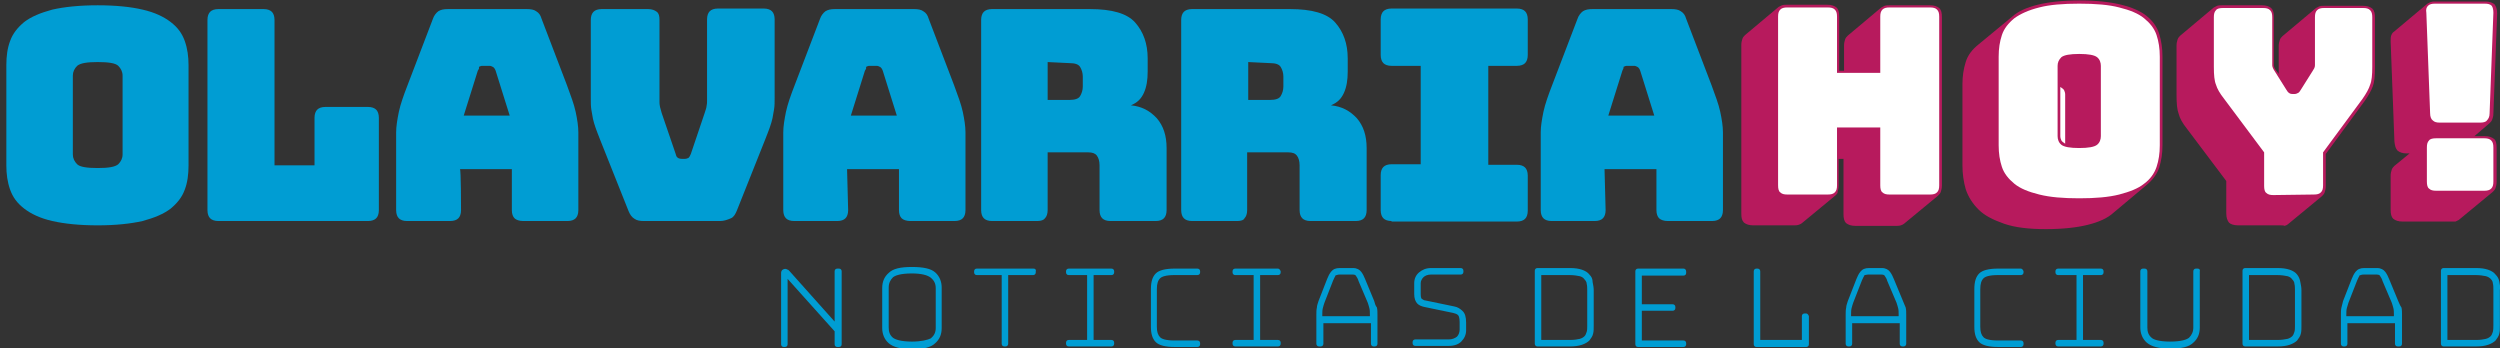 <?xml version="1.0" encoding="utf-8"?>
<!-- Generator: Adobe Illustrator 16.0.0, SVG Export Plug-In . SVG Version: 6.00 Build 0)  -->
<!DOCTYPE svg PUBLIC "-//W3C//DTD SVG 1.1//EN" "http://www.w3.org/Graphics/SVG/1.1/DTD/svg11.dtd">
<svg version="1.1" id="Capa_1" xmlns="http://www.w3.org/2000/svg" xmlns:xlink="http://www.w3.org/1999/xlink" x="0px" y="0px"
	 width="612.605px" height="85.333px" viewBox="-291.298 613.112 612.605 85.333"
	 enable-background="new -291.298 613.112 612.605 85.333" xml:space="preserve">
<rect x="-291.298" y="613.112" width="612.605" height="85.333" fill="#333333" stroke="none"/>
<g>
	<path fill="#B71A5D" d="M158.583,660.911l-8.346,6.89c-0.133,0.132-0.398,0.264-0.795,0.396c-0.397,0.134-0.795,0.134-1.192,0.134
		h-9.936c-1.061,0-1.723-0.267-2.253-0.663c-0.529-0.529-0.663-1.192-0.663-2.253V624.08c0-0.53,0.133-1.061,0.265-1.457
		c0.133-0.397,0.397-0.662,0.662-0.928l8.214-6.889c0.265-0.133,0.53-0.267,0.795-0.397c0.397-0.132,0.795-0.132,1.192-0.132h9.937
		c1.06,0,1.723,0.263,2.253,0.662c0.529,0.529,0.662,1.192,0.662,2.253v13.248h1.192v-6.228c0-0.53,0.132-1.061,0.265-1.457
		c0.133-0.398,0.398-0.663,0.663-0.928l8.214-6.889c0.265-0.133,0.53-0.266,0.795-0.399c0.397-0.131,0.795-0.131,1.192-0.131h9.937
		c1.06,0,1.722,0.265,2.252,0.662c0.53,0.529,0.662,1.192,0.662,2.252v41.336c0,0.53-0.131,1.059-0.265,1.457
		c-0.132,0.397-0.397,0.662-0.662,0.928l-8.347,6.889c-0.132,0.132-0.397,0.265-0.795,0.398c-0.397,0.131-0.795,0.131-1.192,0.131
		h-9.937c-1.06,0-1.722-0.265-2.252-0.661c-0.53-0.529-0.662-1.193-0.662-2.253v-13.513h-1.193v6.624
		c0,0.53-0.132,1.059-0.265,1.457C159.113,660.247,158.848,660.646,158.583,660.911z"/>
	<path fill="#FFFFFF" d="M156.596,660.778c0.795,0,1.325-0.132,1.722-0.531c0.397-0.396,0.53-0.926,0.53-1.721V644.35h10.599v14.176
		c0,0.795,0.132,1.458,0.53,1.721c0.397,0.399,0.927,0.531,1.722,0.531h9.937c0.794,0,1.324-0.132,1.722-0.531
		c0.397-0.396,0.53-0.926,0.53-1.721v-41.334c0-0.797-0.133-1.326-0.53-1.724c-0.398-0.396-0.928-0.529-1.722-0.529h-9.937
		c-0.795,0-1.325,0.133-1.722,0.529c-0.397,0.397-0.53,0.927-0.53,1.724v13.777h-10.599v-13.777c0-0.797-0.132-1.326-0.53-1.724
		c-0.397-0.396-0.927-0.529-1.722-0.529h-9.937c-0.795,0-1.325,0.133-1.722,0.529c-0.398,0.397-0.53,0.927-0.53,1.724v41.334
		c0,0.795,0.132,1.458,0.53,1.721c0.397,0.399,0.927,0.531,1.722,0.531H156.596z"/>
	<path fill="#B71A5D" d="M226.547,665.283c-1.457,1.324-3.577,2.252-6.227,2.914c-2.649,0.663-6.095,1.061-10.334,1.061
		c-4.107,0-7.551-0.397-10.202-1.325c-2.649-0.928-4.769-1.988-6.226-3.444c-1.458-1.457-2.517-3.047-3.18-5.034
		c-0.53-1.855-0.795-3.842-0.795-5.83v-19.873c0-1.986,0.265-3.708,0.795-5.431c0.53-1.724,1.59-3.048,3.047-4.24l8.348-6.888
		c1.457-1.326,3.576-2.253,6.227-2.915c2.65-0.663,6.094-1.061,10.333-1.061c4.107,0,7.552,0.397,10.201,1.061
		c2.649,0.662,4.77,1.589,6.227,2.781c1.457,1.192,2.517,2.649,3.047,4.373c0.53,1.721,0.795,3.576,0.795,5.563v21.728
		c0,1.986-0.265,3.71-0.795,5.431c-0.53,1.59-1.59,3.048-3.047,4.241L226.547,665.283z"/>
	<path fill="#FFFFFF" d="M237.941,648.722v-21.728c0-1.987-0.265-3.709-0.795-5.3c-0.53-1.591-1.59-2.914-3.047-4.106
		c-1.458-1.193-3.445-1.987-6.095-2.649c-2.518-0.662-5.829-0.929-9.804-0.929c-3.975,0-7.286,0.267-9.804,0.929
		c-2.649,0.662-4.637,1.59-6.095,2.649c-1.457,1.192-2.517,2.516-3.047,4.106c-0.53,1.591-0.795,3.313-0.795,5.3v21.728
		c0,1.986,0.265,3.71,0.795,5.299c0.53,1.591,1.59,2.915,3.047,4.108c1.458,1.191,3.445,1.986,6.095,2.648
		c2.65,0.663,5.829,0.928,9.804,0.928c3.975,0,7.154-0.265,9.804-0.928c2.518-0.662,4.637-1.457,6.095-2.648
		c1.457-1.061,2.517-2.518,3.047-4.108C237.677,652.432,237.941,650.709,237.941,648.722z"/>
	<path fill="#B71A5D" d="M212.901,646.469v-17.224c0-0.794,0.265-1.455,0.927-2.119c0.663-0.53,2.12-0.794,4.372-0.794
		c2.252,0,3.71,0.264,4.373,0.794c0.662,0.53,0.927,1.325,0.927,2.119v17.224c0,0.796-0.265,1.59-0.927,2.12
		c-0.663,0.529-2.12,0.796-4.373,0.796c-2.252,0-3.709-0.267-4.372-0.796C213.167,648.059,212.901,647.265,212.901,646.469z"/>
	<path fill="#FFFFFF" d="M213.564,646.469c0,0.397,0.133,0.796,0.265,1.061c0.133,0.265,0.53,0.529,0.928,0.795v-12.058
		c0-0.396-0.132-0.793-0.265-1.059c-0.133-0.266-0.53-0.529-0.928-0.795V646.469z"/>
	<path fill="#B71A5D" d="M267.485,668.331h-10.334c-1.06,0-1.854-0.267-2.252-0.663c-0.397-0.529-0.663-1.192-0.663-2.253v-7.949
		l-9.671-12.851c-1.06-1.323-1.723-2.518-1.988-3.576c-0.397-1.061-0.53-2.519-0.53-4.639v-12.188c0-0.53,0.133-1.061,0.265-1.457
		c0.133-0.398,0.398-0.663,0.663-0.928l8.214-6.889c0.264-0.133,0.53-0.266,0.794-0.399c0.397-0.131,0.795-0.131,1.193-0.131h9.803
		c1.06,0,1.723,0.265,2.252,0.662c0.53,0.529,0.663,1.192,0.663,2.252v10.468c0,0.396,0,0.794,0,1.191s0.132,0.795,0.397,1.191
		l0.794,1.061v-6.89c0-0.529,0.133-1.059,0.265-1.456c0.133-0.398,0.398-0.664,0.663-0.928l8.213-6.89
		c0.266-0.132,0.53-0.265,0.795-0.397c0.398-0.134,0.795-0.134,1.192-0.134h9.539c1.06,0,1.723,0.267,2.252,0.663
		c0.53,0.531,0.663,1.192,0.663,2.252v12.188c0,2.12-0.133,3.578-0.53,4.638c-0.397,1.061-1.06,2.253-1.988,3.576l-9.538,12.984
		v7.95c0,0.529-0.133,1.059-0.265,1.455c-0.133,0.398-0.397,0.664-0.663,0.929l-8.347,6.889c-0.132,0.133-0.397,0.267-0.795,0.397
		C268.28,668.331,267.882,668.331,267.485,668.331z"/>
	<path fill="#FFFFFF" d="M275.699,660.778c0.795,0,1.325-0.132,1.723-0.531c0.397-0.396,0.53-0.926,0.53-1.721v-8.082l9.671-13.116
		c0.927-1.324,1.59-2.517,1.855-3.443c0.397-0.929,0.529-2.386,0.529-4.372v-12.189c0-0.794-0.132-1.325-0.529-1.722
		c-0.398-0.398-0.928-0.529-1.723-0.529h-9.539c-0.794,0-1.324,0.131-1.722,0.529c-0.397,0.396-0.53,0.928-0.53,1.722v10.468
		c0,0.396,0,0.926,0,1.324c0,0.528-0.265,0.928-0.53,1.325l-2.914,4.637c-0.265,0.397-0.398,0.662-0.663,0.794
		c-0.265,0.133-0.53,0.267-0.795,0.267H270.4c-0.397,0-0.662-0.134-0.795-0.267c-0.265-0.132-0.397-0.396-0.662-0.794l-2.915-4.637
		c-0.265-0.397-0.53-0.928-0.53-1.325c0-0.53,0-0.928,0-1.324v-10.468c0-0.794-0.133-1.325-0.53-1.722
		c-0.397-0.398-0.927-0.529-1.722-0.529h-9.804c-0.795,0-1.458,0.131-1.722,0.529c-0.397,0.396-0.53,0.928-0.53,1.722v12.189
		c0,1.986,0.132,3.443,0.53,4.372c0.265,0.927,0.927,2.119,1.987,3.444l9.804,13.115v8.215c0,0.795,0.133,1.458,0.53,1.722
		c0.398,0.397,0.927,0.53,1.722,0.53L275.699,660.778L275.699,660.778z"/>
	<path fill="#009DD3" d="M-245.097,653.624c0,2.253-0.265,4.24-0.928,5.962c-0.663,1.855-1.854,3.312-3.445,4.638
		c-1.722,1.324-3.974,2.252-6.889,3.048c-2.914,0.661-6.624,1.06-10.996,1.06c-4.504,0-8.214-0.398-11.128-1.06
		c-2.915-0.664-5.167-1.724-6.889-3.048c-1.722-1.326-2.783-2.782-3.446-4.638c-0.662-1.854-0.927-3.843-0.927-5.962v-24.509
		c0-2.253,0.265-4.239,0.927-5.963c0.663-1.854,1.855-3.311,3.446-4.637c1.722-1.323,3.974-2.252,6.889-3.047
		c2.914-0.662,6.624-1.06,11.128-1.06c4.505,0,8.214,0.397,10.996,1.06c2.915,0.663,5.167,1.724,6.889,3.047
		c1.723,1.326,2.782,2.782,3.445,4.637c0.663,1.855,0.928,3.843,0.928,5.963C-245.097,628.982-245.097,653.624-245.097,653.624z
		 M-273.449,650.975c0,0.926,0.397,1.721,1.06,2.384c0.662,0.662,2.384,0.928,5.034,0.928s4.239-0.266,5.035-0.928
		c0.662-0.663,1.06-1.458,1.06-2.384v-19.343c0-0.93-0.397-1.723-1.06-2.387c-0.663-0.661-2.385-0.926-5.035-0.926
		s-4.239,0.265-5.034,0.926c-0.663,0.664-1.06,1.457-1.06,2.387V650.975z"/>
	<path fill="#009DD3" d="M-201.113,667.271h-36.698c-0.928,0-1.59-0.267-1.987-0.664c-0.398-0.396-0.663-1.06-0.663-1.987v-46.635
		c0-0.927,0.265-1.59,0.663-1.987c0.397-0.396,1.06-0.661,1.987-0.661h11.128c0.928,0,1.59,0.265,1.988,0.661
		c0.397,0.397,0.663,1.061,0.663,1.987v35.639h9.804v-11.659c0-0.926,0.264-1.589,0.662-1.986c0.398-0.397,1.06-0.662,1.987-0.662
		h10.466c0.927,0,1.59,0.265,1.987,0.662c0.398,0.397,0.663,1.061,0.663,1.986v22.655c0,0.928-0.265,1.591-0.663,1.987
		C-199.522,667.005-200.186,667.271-201.113,667.271z"/>
	<path fill="#009DD3" d="M-178.325,664.62c0,0.928-0.265,1.591-0.663,1.987c-0.397,0.397-1.06,0.664-1.987,0.664h-10.599
		c-0.927,0-1.59-0.267-1.988-0.664c-0.397-0.396-0.662-1.06-0.662-1.987v-19.078c0-1.457,0.265-3.047,0.662-5.034
		c0.398-1.854,1.193-4.107,2.121-6.491l6.226-16.295c0.266-0.796,0.795-1.458,1.325-1.855c0.663-0.397,1.325-0.529,2.385-0.529
		h19.342c0.928,0,1.723,0.132,2.252,0.529c0.663,0.397,1.06,0.927,1.325,1.855l6.227,16.295c0.928,2.518,1.722,4.637,2.12,6.491
		c0.397,1.855,0.662,3.577,0.662,5.034v19.078c0,0.928-0.265,1.591-0.662,1.987c-0.398,0.397-1.061,0.664-1.987,0.664h-10.863
		c-0.928,0-1.723-0.267-2.121-0.664c-0.397-0.396-0.662-1.06-0.662-1.987v-10.068h-12.718
		C-178.325,654.552-178.325,664.62-178.325,664.62z M-174.218,630.44l-3.445,10.995h11.262l-3.445-10.995
		c-0.133-0.397-0.397-0.797-0.663-0.928c-0.265-0.133-0.53-0.267-0.795-0.267h-1.855c-0.265,0-0.53,0.134-0.795,0.267
		C-173.821,629.777-173.954,630.043-174.218,630.44z"/>
	<path fill="#009DD3" d="M-114.865,667.271h-18.68c-0.928,0-1.722-0.133-2.252-0.53c-0.663-0.399-1.061-0.929-1.458-1.855
		l-7.021-17.62c-0.398-1.061-0.794-1.987-1.06-2.782c-0.265-0.795-0.529-1.592-0.662-2.252c-0.132-0.663-0.265-1.458-0.397-2.253
		s-0.132-1.722-0.132-2.915v-19.078c0-0.927,0.265-1.59,0.663-1.987c0.397-0.396,1.06-0.661,1.987-0.661h11.394
		c0.927,0,1.589,0.265,2.12,0.661c0.529,0.397,0.663,1.061,0.663,1.987v19.872c0,0.532,0,0.93,0.132,1.459
		c0.133,0.528,0.265,0.927,0.397,1.457l3.444,10.068c0.133,0.53,0.265,0.796,0.53,0.929c0.133,0.131,0.531,0.265,0.928,0.265h0.794
		c0.398,0,0.663-0.134,0.928-0.265c0.132-0.133,0.397-0.531,0.53-0.929l3.444-10.2c0.132-0.531,0.397-1.061,0.397-1.458
		c0.133-0.53,0.133-0.927,0.133-1.457v-19.873c0-0.928,0.265-1.59,0.662-1.987c0.398-0.397,1.06-0.663,1.988-0.663h11.261
		c0.928,0,1.59,0.266,1.988,0.663s0.662,1.06,0.662,1.987v19.078c0,1.192,0,2.119-0.132,2.913c-0.132,0.797-0.265,1.591-0.397,2.253
		c-0.132,0.663-0.397,1.457-0.663,2.253c-0.265,0.794-0.662,1.723-1.06,2.782l-7.022,17.62c-0.397,0.928-0.795,1.589-1.457,1.854
		C-113.143,667.005-113.938,667.271-114.865,667.271z"/>
	<path fill="#009DD3" d="M-83.466,664.62c0,0.928-0.265,1.591-0.662,1.987c-0.398,0.397-1.06,0.664-1.987,0.664h-10.599
		c-0.927,0-1.59-0.267-1.987-0.664c-0.397-0.396-0.662-1.06-0.662-1.987v-19.078c0-1.457,0.265-3.047,0.662-5.034
		c0.397-1.854,1.192-4.107,2.12-6.491l6.227-16.295c0.266-0.796,0.795-1.458,1.325-1.855c0.663-0.397,1.325-0.529,2.385-0.529
		h19.342c0.927,0,1.722,0.132,2.252,0.529c0.663,0.397,1.06,0.927,1.325,1.855l6.227,16.295c0.928,2.518,1.723,4.637,2.12,6.491
		c0.397,1.855,0.663,3.577,0.663,5.034v19.078c0,0.928-0.265,1.591-0.663,1.987c-0.397,0.397-1.06,0.664-1.987,0.664h-10.864
		c-0.927,0-1.722-0.267-2.119-0.664c-0.397-0.396-0.663-1.06-0.663-1.987v-10.068h-12.718L-83.466,664.62L-83.466,664.62z
		 M-79.359,630.44l-3.444,10.995h11.261l-3.444-10.995c-0.133-0.397-0.398-0.797-0.663-0.928c-0.265-0.133-0.53-0.267-0.795-0.267
		h-1.855c-0.265,0-0.53,0.134-0.795,0.267C-78.961,629.777-79.094,630.043-79.359,630.44z"/>
	<path fill="#009DD3" d="M-37.097,667.271h-11.128c-0.928,0-1.59-0.267-1.987-0.664c-0.398-0.396-0.664-1.06-0.664-1.987v-46.635
		c0-0.927,0.265-1.59,0.664-1.987c0.396-0.396,1.059-0.661,1.987-0.661h23.979c5.432,0,9.141,1.059,11.128,3.312
		c1.987,2.252,3.047,5.167,3.047,8.743v3.312c0,1.99-0.265,3.711-0.927,5.168c-0.663,1.457-1.59,2.386-3.18,3.048
		c2.65,0.265,4.637,1.324,6.359,3.179c1.59,1.855,2.385,4.24,2.385,7.288v15.234c0,0.928-0.265,1.591-0.663,1.987
		c-0.397,0.397-1.06,0.664-1.987,0.664h-11.128c-0.928,0-1.59-0.267-1.988-0.664c-0.397-0.396-0.662-1.06-0.662-1.987v-10.996
		c0-1.061-0.265-1.854-0.663-2.385s-1.06-0.795-2.12-0.795h-9.937v14.176c0,0.928-0.265,1.591-0.662,1.987
		C-35.507,667.005-36.169,667.271-37.097,667.271z M-34.58,628.32v9.273h5.433c1.192,0,2.12-0.266,2.517-0.927
		c0.397-0.663,0.662-1.458,0.662-2.386v-2.385c0-0.927-0.265-1.723-0.662-2.384c-0.397-0.663-1.325-0.928-2.517-0.928L-34.58,628.32
		L-34.58,628.32z"/>
	<path fill="#009DD3" d="M11.922,667.271H0.793c-0.927,0-1.589-0.267-1.987-0.664c-0.396-0.396-0.662-1.06-0.662-1.987v-46.635
		c0-0.927,0.266-1.59,0.662-1.987c0.398-0.396,1.061-0.661,1.987-0.661h23.98c5.432,0,9.142,1.059,11.129,3.312
		c1.988,2.252,3.047,5.167,3.047,8.743v3.312c0,1.99-0.265,3.711-0.928,5.168c-0.662,1.457-1.589,2.386-3.179,3.048
		c2.649,0.265,4.637,1.324,6.359,3.179c1.59,1.855,2.384,4.24,2.384,7.288v15.234c0,0.928-0.265,1.591-0.662,1.987
		c-0.397,0.397-1.06,0.664-1.987,0.664H29.809c-0.928,0-1.59-0.267-1.988-0.664c-0.397-0.396-0.662-1.06-0.662-1.987v-10.996
		c0-1.061-0.265-1.854-0.662-2.385c-0.398-0.53-1.06-0.795-2.12-0.795H14.307v14.176c0,0.928-0.265,1.591-0.663,1.987
		C13.513,667.005,12.85,667.271,11.922,667.271z M14.572,628.32v9.273h5.432c1.192,0,2.12-0.266,2.517-0.927
		c0.398-0.663,0.663-1.458,0.663-2.386v-2.385c0-0.927-0.265-1.723-0.663-2.384c-0.397-0.663-1.325-0.928-2.517-0.928L14.572,628.32
		L14.572,628.32z"/>
	<path fill="#009DD3" d="M49.681,667.271c-0.927,0-1.589-0.267-1.988-0.664c-0.397-0.396-0.662-1.06-0.662-1.987v-8.61
		c0-0.927,0.265-1.59,0.662-1.988c0.398-0.397,1.061-0.662,1.988-0.662h7.154v-24.113h-7.154c-0.927,0-1.589-0.264-1.988-0.661
		c-0.397-0.397-0.662-1.06-0.662-1.988v-8.743c0-0.928,0.265-1.59,0.662-1.987c0.398-0.397,1.061-0.663,1.988-0.663h30.737
		c0.926,0,1.589,0.266,1.987,0.663s0.662,1.06,0.662,1.987v8.743c0,0.929-0.265,1.591-0.662,1.988s-1.061,0.661-1.987,0.661h-7.022
		v24.245h7.022c0.926,0,1.589,0.266,1.987,0.662c0.397,0.398,0.662,1.061,0.662,1.988v8.611c0,0.928-0.265,1.589-0.662,1.988
		c-0.397,0.397-1.061,0.66-1.987,0.66H49.681V667.271z"/>
	<path fill="#009DD3" d="M102.145,664.62c0,0.928-0.265,1.591-0.663,1.987c-0.397,0.397-1.06,0.664-1.987,0.664H88.896
		c-0.927,0-1.59-0.267-1.987-0.664c-0.397-0.396-0.663-1.06-0.663-1.987v-19.078c0-1.457,0.266-3.047,0.663-5.034
		c0.397-1.854,1.192-4.107,2.12-6.491l6.227-16.295c0.265-0.796,0.795-1.458,1.325-1.855c0.663-0.397,1.325-0.529,2.385-0.529
		h19.342c0.928,0,1.723,0.132,2.252,0.529c0.663,0.397,1.061,0.927,1.325,1.855l6.227,16.295c0.927,2.518,1.722,4.637,2.12,6.491
		c0.397,1.855,0.663,3.577,0.663,5.034v19.078c0,0.928-0.266,1.591-0.663,1.987c-0.397,0.397-1.06,0.664-1.987,0.664H117.38
		c-0.928,0-1.722-0.267-2.12-0.664c-0.397-0.396-0.662-1.06-0.662-1.987v-10.068H101.88L102.145,664.62L102.145,664.62z
		 M106.251,630.44l-3.445,10.995h11.262l-3.445-10.995c-0.131-0.397-0.397-0.797-0.662-0.928c-0.265-0.133-0.53-0.267-0.795-0.267
		h-1.854c-0.266,0-0.53,0.134-0.795,0.267C106.649,629.777,106.384,630.043,106.251,630.44z"/>
	<path fill="#B71A5D" d="M309.086,667.401h-11.66c-1.06,0-1.723-0.263-2.252-0.66c-0.53-0.53-0.663-1.193-0.663-2.253v-8.347
		c0-0.529,0.132-1.059,0.265-1.458c0.132-0.396,0.397-0.662,0.662-0.927l3.708-3.048h-0.662c-1.059,0-1.721-0.265-2.251-0.662
		c-0.53-0.529-0.662-1.191-0.795-2.252l-0.927-24.509c0-0.53,0-1.061,0.132-1.458c0.133-0.396,0.397-0.795,0.662-0.928l8.215-6.89
		c0.264-0.132,0.529-0.265,0.795-0.396c0.396-0.133,0.661-0.133,1.192-0.133h12.188c1.06,0,1.72,0.265,2.252,0.662
		c0.396,0.53,0.662,1.193,0.662,2.252l-0.928,24.644c0,0.529-0.133,0.926-0.267,1.324c-0.131,0.397-0.396,0.662-0.66,0.929
		l-3.71,3.178h2.518c1.06,0,1.722,0.266,2.253,0.663c0.528,0.397,0.66,1.192,0.66,2.253v8.346c0,0.529-0.132,1.061-0.263,1.458
		c-0.133,0.396-0.397,0.661-0.664,0.927l-8.346,6.889c-0.265,0.134-0.53,0.267-0.796,0.396
		C310.014,667.401,309.616,667.401,309.086,667.401z"/>
	<path fill="#FFFFFF" d="M316.372,643.158c0.795,0,1.458-0.133,1.722-0.529c0.398-0.397,0.664-0.928,0.664-1.724l0.927-24.642
		c0-0.795-0.133-1.324-0.397-1.724c-0.397-0.396-0.928-0.529-1.722-0.529h-12.189c-0.794,0-1.324,0.133-1.723,0.529
		c-0.396,0.399-0.529,0.929-0.396,1.724l0.927,24.642c0,0.796,0.267,1.458,0.662,1.724c0.398,0.396,0.929,0.529,1.724,0.529H316.372
		z"/>
	<path fill="#FFFFFF" d="M317.431,659.85c0.795,0,1.326-0.133,1.723-0.529c0.397-0.397,0.53-0.927,0.53-1.723v-8.347
		c0-0.795-0.133-1.324-0.53-1.722c-0.396-0.397-0.928-0.531-1.723-0.531h-11.79c-0.796,0-1.458,0.134-1.724,0.531
		c-0.396,0.397-0.528,0.928-0.528,1.722v8.347c0,0.796,0.133,1.457,0.528,1.723c0.399,0.396,0.928,0.529,1.724,0.529H317.431z"/>
	<g>
		<path fill="#009DD3" d="M-85.719,678.929h-0.397c-0.398,0-0.663,0.264-0.663,0.661v12.321l-11.128-12.453
			c-0.132-0.133-0.265-0.266-0.397-0.266c-0.397-0.264-0.794-0.264-1.192,0c-0.265,0.133-0.397,0.53-0.397,0.797v17.486
			c0,0.398,0.265,0.663,0.663,0.663h0.265c0.397,0,0.662-0.265,0.662-0.663v-16.031l11.526,12.852v3.18
			c0,0.398,0.265,0.663,0.663,0.663h0.397c0.397,0,0.662-0.265,0.662-0.663v-17.886C-85.057,679.193-85.321,678.929-85.719,678.929z
			"/>
		<path fill="#009DD3" d="M-67.833,678.532c-2.782,0-4.636,0.397-5.696,1.458c-1.06,0.926-1.59,2.117-1.59,3.707v9.804
			c0,1.458,0.53,2.783,1.59,3.711s2.915,1.457,5.696,1.457c2.783,0,4.637-0.396,5.697-1.457c1.06-0.928,1.59-2.119,1.59-3.711
			v-9.936c0-1.458-0.53-2.782-1.59-3.709C-63.196,678.929-65.051,678.532-67.833,678.532z M-67.833,696.814
			c-2.782,0-4.106-0.53-4.636-0.928c-0.795-0.662-1.06-1.457-1.06-2.517v-9.805c0-1.06,0.397-1.854,1.06-2.517
			c0.53-0.397,1.722-0.929,4.636-0.929c2.252,0,3.843,0.399,4.637,1.062c0.795,0.661,1.192,1.457,1.192,2.516v9.804
			c0,1.061-0.397,1.856-1.192,2.519C-63.991,696.416-65.581,696.814-67.833,696.814z"/>
		<path fill="#009DD3" d="M-38.024,678.929h-13.912c-0.397,0-0.662,0.264-0.662,0.661v0.266c0,0.396,0.265,0.663,0.662,0.663h6.095
			v16.826c0,0.396,0.264,0.66,0.662,0.66h0.265c0.397,0,0.662-0.264,0.662-0.66v-16.826h6.094c0.398,0,0.663-0.267,0.663-0.663
			v-0.266C-37.362,679.193-37.627,678.929-38.024,678.929z"/>
		<path fill="#009DD3" d="M-18.946,678.929h-10.466c-0.397,0-0.663,0.264-0.663,0.661v0.266c0,0.396,0.266,0.663,0.663,0.663h4.504
			v15.896h-4.504c-0.397,0-0.663,0.267-0.663,0.663v0.267c0,0.396,0.266,0.66,0.663,0.66h10.466c0.397,0,0.662-0.264,0.662-0.66
			v-0.267c0-0.396-0.265-0.663-0.662-0.663h-4.372v-15.896h4.372c0.397,0,0.662-0.267,0.662-0.663v-0.266
			C-18.284,679.193-18.549,678.929-18.946,678.929z"/>
		<path fill="#009DD3" d="M2.118,678.929h-5.564c-2.252,0-3.842,0.396-4.637,1.19c-0.795,0.796-1.192,1.987-1.192,3.844v9.274
			c0,1.721,0.397,2.914,1.192,3.707c0.795,0.797,2.385,1.194,4.637,1.194h5.564c0.398,0,0.663-0.266,0.663-0.663v-0.265
			c0-0.397-0.265-0.663-0.663-0.663h-5.564c-2.252,0-3.179-0.396-3.577-0.795c-0.53-0.529-0.795-1.324-0.795-2.516v-9.274
			c0-1.325,0.265-2.121,0.795-2.65c0.398-0.397,1.325-0.794,3.577-0.794h5.564c0.398,0,0.663-0.267,0.663-0.663v-0.266
			C2.781,679.193,2.517,678.929,2.118,678.929z"/>
		<path fill="#009DD3" d="M21.859,678.929H11.393c-0.398,0-0.663,0.264-0.663,0.661v0.266c0,0.396,0.265,0.663,0.663,0.663h4.504
			v15.896h-4.504c-0.398,0-0.663,0.267-0.663,0.663v0.267c0,0.396,0.265,0.66,0.663,0.66h10.466c0.397,0,0.662-0.264,0.662-0.66
			v-0.267c0-0.396-0.265-0.663-0.662-0.663h-4.372v-15.896h4.372c0.397,0,0.662-0.267,0.662-0.663v-0.266
			C22.389,679.193,22.124,678.929,21.859,678.929z"/>
		<path fill="#009DD3" d="M45.441,686.878l-2.252-5.433c-0.266-0.662-0.53-1.192-0.928-1.722c-0.398-0.53-1.06-0.928-1.988-0.928
			h-3.312c-0.927,0-1.589,0.265-2.119,0.928c-0.398,0.529-0.663,1.06-0.928,1.722l-2.12,5.433c-0.133,0.529-0.398,1.06-0.398,1.59
			c-0.132,0.53-0.132,1.192-0.132,1.854v7.023c0,0.396,0.265,0.66,0.662,0.66h0.398c0.397,0,0.662-0.264,0.662-0.66v-5.036h11.658
			v5.036c0,0.396,0.266,0.66,0.664,0.66h0.265c0.397,0,0.663-0.264,0.663-0.66v-7.023c0-0.662,0-1.324-0.133-1.854
			C45.706,687.937,45.574,687.407,45.441,686.878z M36.962,680.386h3.18c0.53,0,0.662,0.133,0.795,0.265
			c0.265,0.397,0.53,0.794,0.662,1.325l2.252,5.299c0.133,0.398,0.265,0.795,0.398,1.324c0.132,0.531,0.132,0.929,0.132,1.591v0.397
			H32.722v-0.397c0-0.53,0-1.06,0.133-1.591c0.132-0.529,0.265-0.926,0.397-1.324l2.12-5.433c0.265-0.529,0.397-0.927,0.662-1.323
			C36.167,680.651,36.299,680.386,36.962,680.386z"/>
		<path fill="#009DD3" d="M65.049,688.203l-7.022-1.458c-0.397,0-0.662-0.265-0.927-0.398c-0.132-0.131-0.265-0.396-0.265-1.191
			v-2.649c0-0.529,0.265-1.061,0.662-1.457c0.397-0.397,1.06-0.662,1.855-0.662h7.286c0.397,0,0.662-0.267,0.662-0.663v-0.265
			c0-0.398-0.265-0.663-0.662-0.663h-7.286c-1.193,0-2.12,0.397-2.915,1.061s-1.193,1.589-1.193,2.649v2.649
			c0,1.061,0.266,1.855,0.795,2.386c0.397,0.396,1.06,0.662,1.722,0.795l7.021,1.457c0.53,0.132,0.928,0.265,1.193,0.529
			c0.132,0.133,0.397,0.529,0.397,1.722v1.855c0,0.662-0.265,1.325-0.662,1.723c-0.53,0.397-1.193,0.662-1.988,0.662H55.51
			c-0.397,0-0.663,0.265-0.663,0.661v0.267c0,0.397,0.266,0.662,0.663,0.662h8.213c1.325,0,2.385-0.397,3.047-1.06
			c0.795-0.795,1.193-1.722,1.193-2.782v-1.854c0-1.326-0.265-2.253-0.795-2.783C66.506,688.733,65.844,688.336,65.049,688.203z"/>
		<path fill="#009DD3" d="M98.17,680.386c-0.398-0.53-1.06-0.928-1.855-1.193c-0.795-0.264-1.722-0.397-2.915-0.397h-7.949
			c-0.397,0-0.662,0.265-0.662,0.663v17.887c0,0.396,0.265,0.66,0.662,0.66H93.4c1.193,0,2.12-0.131,2.915-0.396
			c0.795-0.264,1.457-0.664,1.855-1.061c0.397-0.529,0.794-1.059,0.927-1.722c0.132-0.53,0.132-1.192,0.132-1.855v-8.744
			c0-0.662-0.132-1.324-0.265-1.986C98.965,681.445,98.7,680.916,98.17,680.386z M93.4,696.416h-7.022v-15.896H93.4
			c0.927,0,1.722,0.132,2.385,0.264c0.53,0.133,0.928,0.398,1.192,0.796c0.265,0.264,0.53,0.662,0.53,1.06
			c0.133,0.529,0.133,1.059,0.133,1.589v8.744c0,0.529,0,1.062-0.133,1.458c-0.132,0.397-0.265,0.795-0.53,1.061
			c-0.265,0.264-0.662,0.529-1.192,0.662C95.255,696.284,94.46,696.416,93.4,696.416z"/>
		<path fill="#009DD3" d="M121.222,678.929h-11.128c-0.398,0-0.663,0.264-0.663,0.661v17.886c0,0.398,0.265,0.663,0.663,0.663
			h11.128c0.398,0,0.663-0.265,0.663-0.663v-0.265c0-0.397-0.265-0.663-0.663-0.663h-10.201v-7.287h7.551
			c0.398,0,0.663-0.265,0.663-0.662v-0.264c0-0.398-0.265-0.662-0.663-0.662h-7.551v-7.022h10.201c0.398,0,0.663-0.265,0.663-0.661
			v-0.267C121.885,679.193,121.62,678.929,121.222,678.929z"/>
		<path fill="#009DD3" d="M151.297,689.925h-0.398c-0.397,0-0.662,0.266-0.662,0.663v5.828h-10.202v-16.825
			c0-0.397-0.265-0.661-0.662-0.661h-0.265c-0.397,0-0.663,0.264-0.663,0.661v17.886c0,0.397,0.265,0.663,0.663,0.663h12.189
			c0.397,0,0.662-0.266,0.662-0.663v-6.889C151.826,690.19,151.562,689.925,151.297,689.925z"/>
		<path fill="#009DD3" d="M175.011,686.878l-2.252-5.433c-0.265-0.662-0.53-1.192-0.927-1.722c-0.397-0.53-1.06-0.928-1.987-0.928
			h-3.18c-0.927,0-1.59,0.265-2.12,0.928c-0.397,0.529-0.663,1.06-0.928,1.722l-2.12,5.433c-0.132,0.529-0.397,1.06-0.397,1.59
			c-0.132,0.53-0.132,1.192-0.132,1.854v7.023c0,0.396,0.265,0.66,0.663,0.66h0.265c0.397,0,0.662-0.264,0.662-0.66v-5.036h11.659
			v5.036c0,0.396,0.265,0.66,0.662,0.66h0.265c0.397,0,0.662-0.264,0.662-0.66v-7.023c0-0.662,0-1.324-0.132-1.854
			C175.408,687.937,175.276,687.407,175.011,686.878z M166.532,680.386h3.18c0.662,0,0.794,0.265,0.794,0.265
			c0.266,0.397,0.53,0.794,0.663,1.325l2.252,5.299c0.132,0.398,0.265,0.795,0.397,1.324c0.132,0.531,0.132,0.929,0.132,1.591v0.397
			h-11.659v-0.397c0-0.53,0-1.06,0.132-1.591c0.132-0.529,0.266-0.926,0.397-1.324l2.121-5.433c0.265-0.529,0.397-0.927,0.662-1.323
			C165.87,680.519,166.134,680.386,166.532,680.386z"/>
		<path fill="#009DD3" d="M203.893,678.929h-5.565c-2.252,0-3.842,0.396-4.637,1.19c-0.795,0.796-1.192,1.987-1.192,3.844v9.274
			c0,1.721,0.397,2.914,1.192,3.707c0.794,0.797,2.385,1.194,4.637,1.194h5.565c0.397,0,0.662-0.266,0.662-0.663v-0.265
			c0-0.397-0.265-0.663-0.662-0.663h-5.565c-2.252,0-3.18-0.396-3.577-0.795c-0.53-0.529-0.795-1.324-0.795-2.516v-9.274
			c0-1.325,0.265-2.121,0.795-2.65c0.397-0.397,1.325-0.794,3.577-0.794h5.565c0.397,0,0.662-0.267,0.662-0.663v-0.266
			C204.423,679.193,204.158,678.929,203.893,678.929z"/>
		<path fill="#009DD3" d="M223.5,678.929h-10.466c-0.397,0-0.662,0.264-0.662,0.661v0.266c0,0.396,0.265,0.663,0.662,0.663h4.504
			v15.896h-4.504c-0.397,0-0.662,0.267-0.662,0.663v0.267c0,0.396,0.265,0.66,0.662,0.66H223.5c0.398,0,0.663-0.264,0.663-0.66
			v-0.267c0-0.396-0.265-0.663-0.663-0.663h-4.373v-15.896h4.373c0.398,0,0.663-0.267,0.663-0.663v-0.266
			C224.163,679.193,223.898,678.929,223.5,678.929z"/>
		<path fill="#009DD3" d="M247.215,678.929h-0.397c-0.397,0-0.663,0.264-0.663,0.661v13.779c0,1.06-0.397,1.854-1.06,2.517
			c-0.53,0.397-1.722,0.928-4.637,0.928c-2.782,0-4.106-0.53-4.505-0.928c-0.795-0.662-1.059-1.457-1.059-2.517v-13.779
			c0-0.397-0.266-0.661-0.663-0.661h-0.397c-0.398,0-0.663,0.264-0.663,0.661v13.779c0,1.457,0.529,2.782,1.589,3.709
			c1.061,0.927,2.916,1.457,5.697,1.457c2.782,0,4.637-0.396,5.697-1.457c1.06-0.927,1.59-2.12,1.59-3.709v-13.779
			C247.877,679.193,247.613,678.929,247.215,678.929z"/>
		<path fill="#009DD3" d="M271.592,680.386c-0.397-0.53-1.06-0.928-1.854-1.193c-0.795-0.264-1.722-0.397-2.915-0.397h-7.949
			c-0.398,0-0.663,0.265-0.663,0.663v17.887c0,0.396,0.265,0.66,0.663,0.66h7.949c1.193,0,2.12-0.131,2.915-0.396
			c0.795-0.264,1.458-0.664,1.854-1.061c0.397-0.529,0.794-1.059,0.928-1.722c0.132-0.53,0.132-1.192,0.132-1.855v-8.744
			c0-0.662-0.132-1.324-0.265-1.986C272.255,681.445,271.99,680.916,271.592,680.386z M266.823,696.416h-7.022v-15.896h7.022
			c0.928,0,1.722,0.132,2.385,0.264c0.53,0.133,0.927,0.398,1.192,0.796c0.265,0.264,0.529,0.662,0.529,1.06
			c0.133,0.529,0.133,1.059,0.133,1.589v8.744c0,0.529,0,1.062-0.133,1.458c-0.131,0.397-0.265,0.795-0.529,1.061
			c-0.265,0.264-0.662,0.529-1.192,0.662C268.545,696.284,267.75,696.416,266.823,696.416z"/>
		<path fill="#009DD3" d="M296.367,686.878l-2.252-5.433c-0.265-0.662-0.53-1.192-0.928-1.722c-0.397-0.53-1.06-0.928-1.987-0.928
			h-3.18c-0.927,0-1.59,0.265-2.12,0.928c-0.398,0.529-0.663,1.06-0.927,1.722l-2.12,5.433c-0.132,0.529-0.266,1.06-0.397,1.59
			c-0.133,0.53-0.133,1.192-0.133,1.854v7.023c0,0.396,0.265,0.66,0.663,0.66h0.266c0.397,0,0.662-0.264,0.662-0.66v-5.036h11.659
			v5.036c0,0.396,0.265,0.66,0.662,0.66h0.398c0.396,0,0.662-0.264,0.662-0.66v-7.023c0-0.662,0-1.324-0.133-1.854
			C296.765,687.937,296.632,687.407,296.367,686.878z M287.887,680.386h3.18c0.663,0,0.795,0.265,0.795,0.265
			c0.265,0.397,0.53,0.794,0.663,1.325l2.252,5.299c0.132,0.398,0.265,0.795,0.397,1.324c0.132,0.531,0.132,1.061,0.132,1.591v0.397
			h-11.658v-0.397c0-0.53,0-1.06,0.132-1.591c0.133-0.396,0.265-0.926,0.397-1.324l2.12-5.433c0.265-0.529,0.397-0.927,0.662-1.323
			C287.093,680.651,287.226,680.386,287.887,680.386z"/>
		<path fill="#009DD3" d="M321.142,682.107c-0.133-0.662-0.397-1.191-0.927-1.721c-0.397-0.53-1.062-0.928-1.856-1.193
			c-0.794-0.264-1.722-0.397-2.914-0.397h-7.949c-0.397,0-0.662,0.265-0.662,0.663v17.887c0,0.396,0.265,0.66,0.662,0.66h7.949
			c1.192,0,2.12-0.131,2.914-0.396c0.797-0.264,1.459-0.664,1.856-1.061c0.396-0.529,0.794-1.059,0.927-1.722
			c0.133-0.53,0.133-1.192,0.133-1.855v-8.744C321.406,683.434,321.275,682.771,321.142,682.107z M315.445,696.416h-7.022v-15.896
			h7.022c0.927,0,1.722,0.132,2.385,0.264c0.529,0.133,0.928,0.398,1.192,0.662c0.265,0.266,0.529,0.662,0.529,1.061
			c0.133,0.53,0.133,0.929,0.133,1.59v8.744c0,0.53,0,1.06-0.133,1.59c-0.134,0.397-0.265,0.795-0.529,1.061
			c-0.265,0.264-0.663,0.529-1.192,0.662C317.298,696.284,316.505,696.416,315.445,696.416z"/>
	</g>
</g>
</svg>
